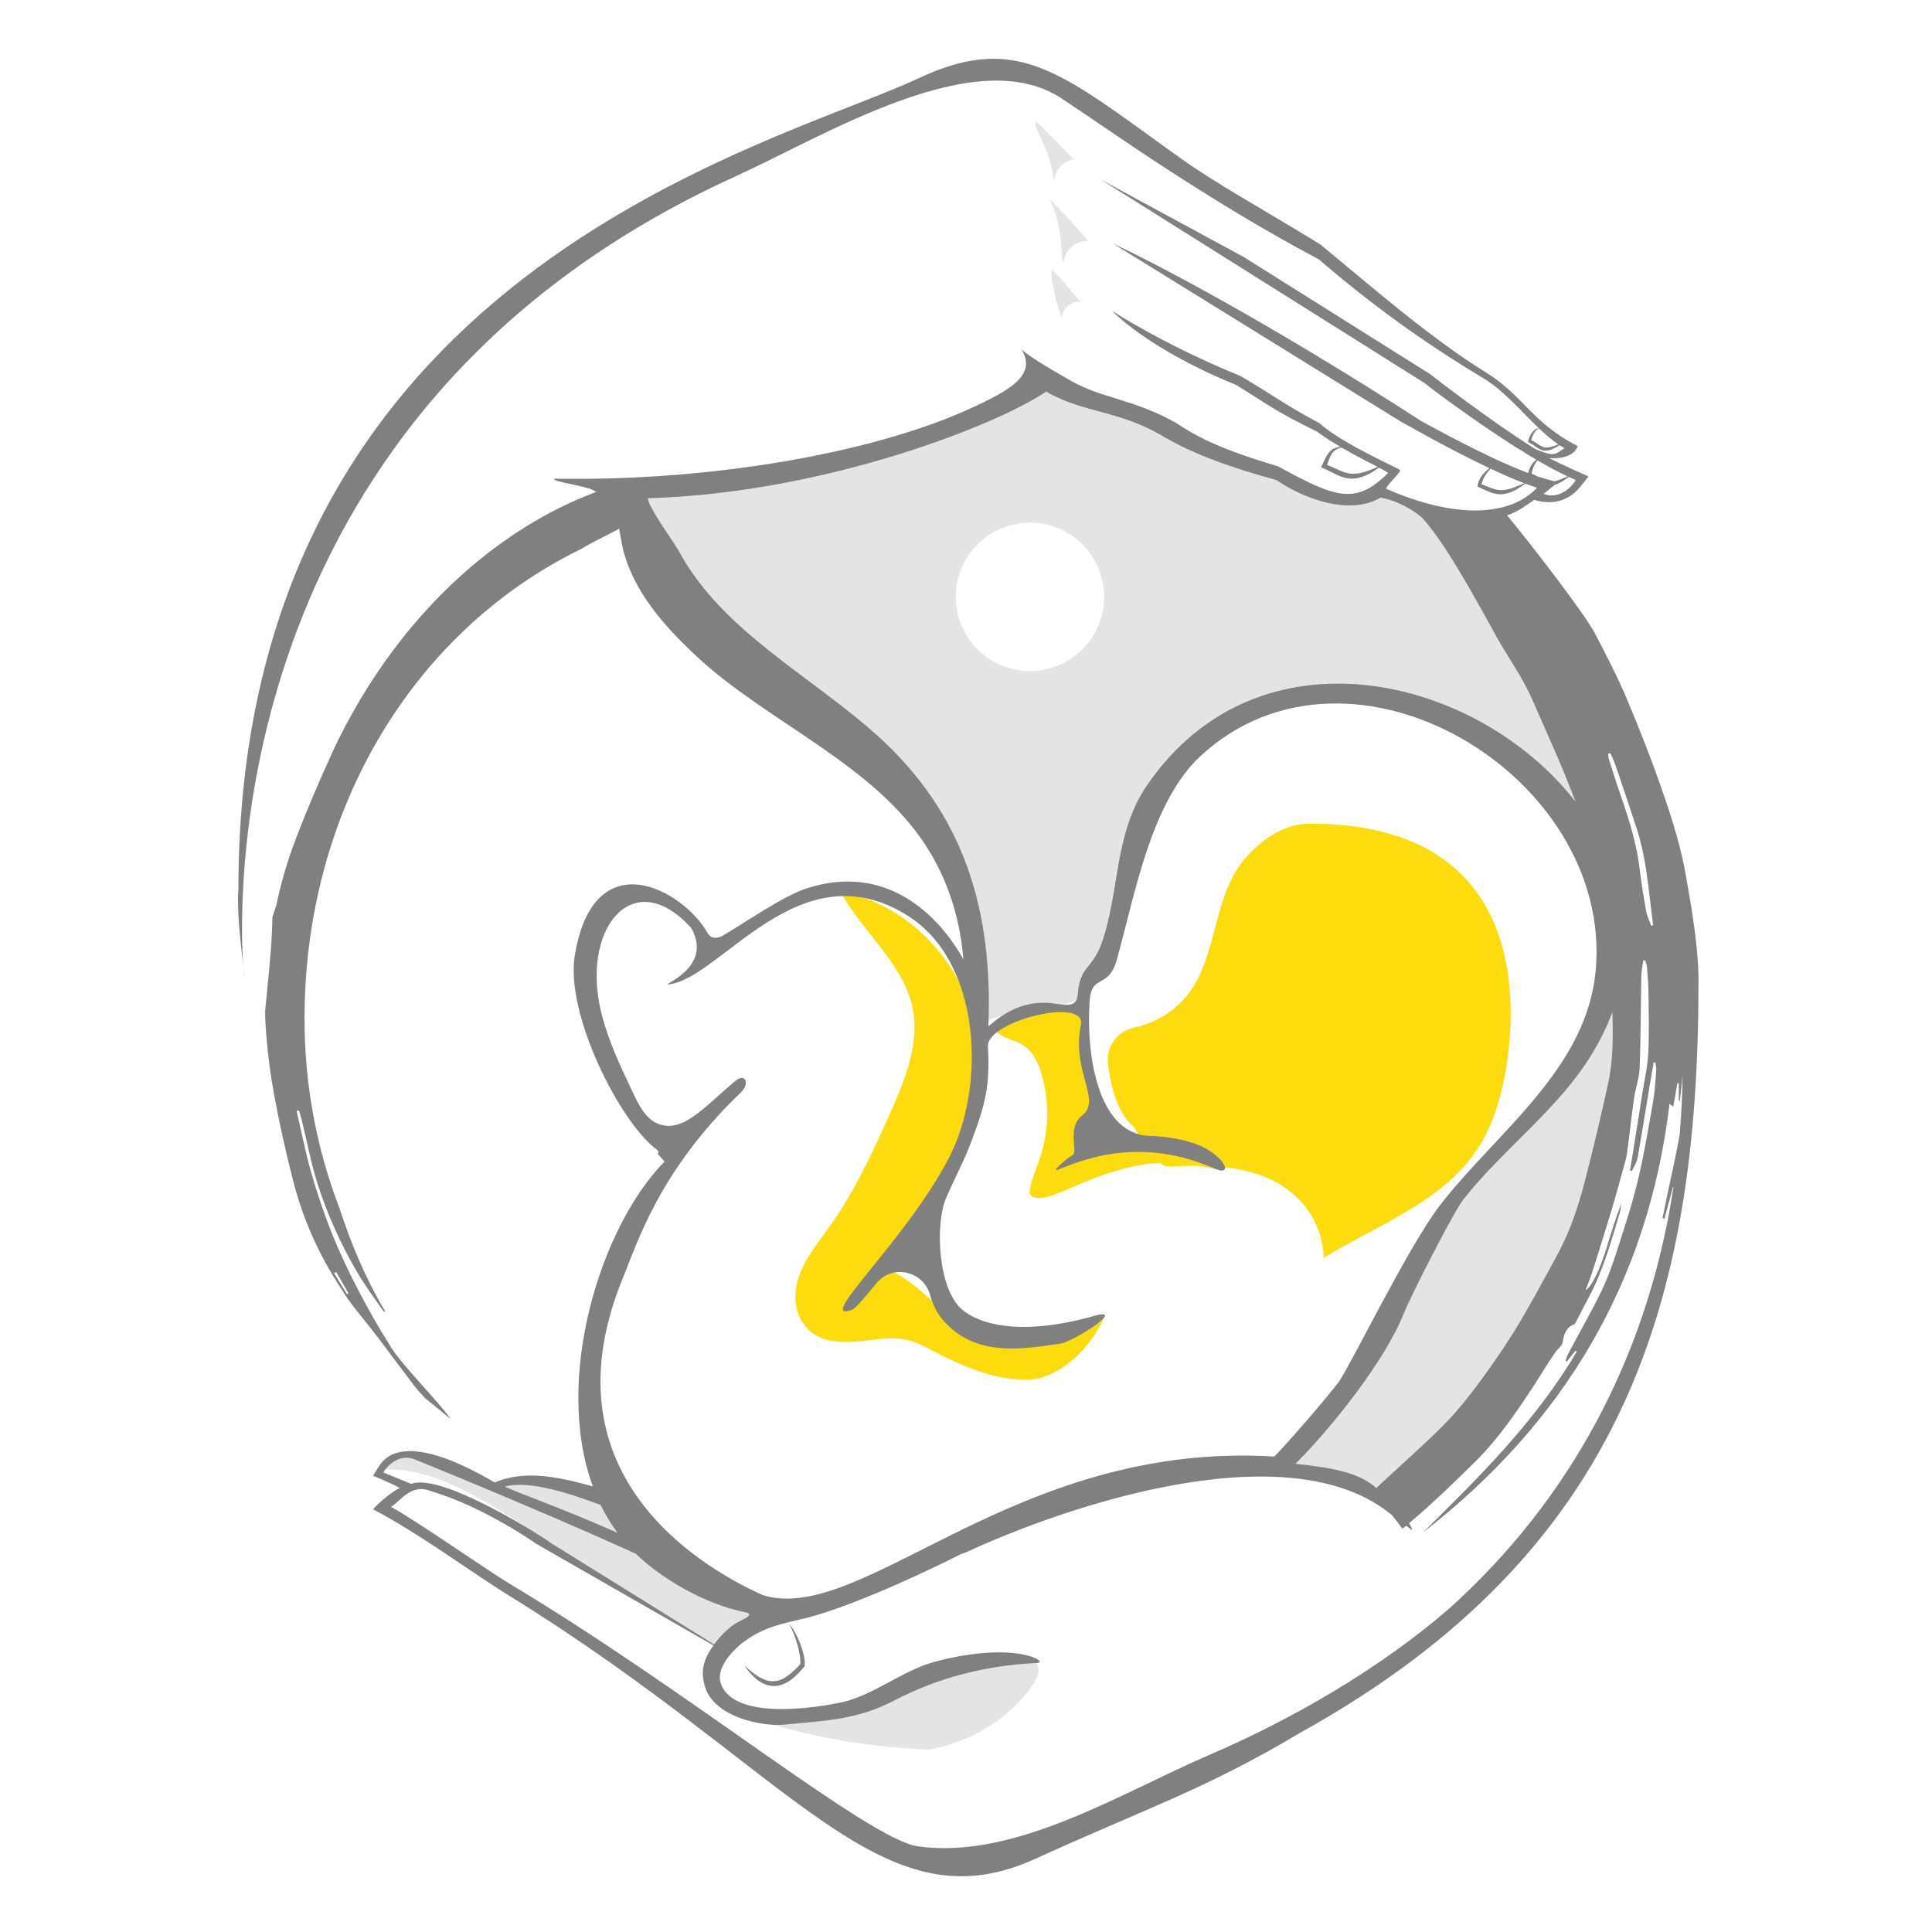<?xml version="1.0" encoding="UTF-8" standalone="no"?>
<!DOCTYPE svg PUBLIC "-//W3C//DTD SVG 1.1//EN" "http://www.w3.org/Graphics/SVG/1.1/DTD/svg11.dtd">
<svg width="100%" height="100%" viewBox="0 0 500 500" version="1.1" xmlns="http://www.w3.org/2000/svg" xmlns:xlink="http://www.w3.org/1999/xlink" xml:space="preserve" xmlns:serif="http://www.serif.com/" style="fill-rule:evenodd;clip-rule:evenodd;stroke-linejoin:round;stroke-miterlimit:2;">
    <g id="prenatal" transform="matrix(0.396,0,0,0.396,-145.755,-144.416)">
        <path id="color" d="M1049.74,1244.08C1032.26,1243.43 1014.33,1240.83 999.207,1232.03C980.363,1221.06 967.079,1201.16 946.579,1193.73C963.68,1172.07 980.194,1149.66 991.891,1124.65C1003.59,1099.65 1010.29,1071.72 1006.87,1044.33C1002.08,1006.01 976.359,970.973 941.236,954.925C931.886,950.653 921.6,947.622 911.4,948.891L918.067,948.694C932.388,974.586 958.613,994.525 964.495,1023.52C969.223,1046.84 959.522,1070.4 949.822,1092.12C938.408,1117.68 926.598,1143.28 910.348,1166.07C900.491,1179.89 888.542,1193.92 887.899,1210.88C887.558,1219.88 890.892,1229.26 897.862,1234.95C906.359,1241.9 918.378,1242.33 929.3,1241.25C940.223,1240.17 951.4,1237.92 962.025,1240.68C967.72,1242.16 972.946,1245.01 978.162,1247.73C997.08,1257.62 1017.41,1266.34 1038.76,1266.39C1060.1,1266.43 1080.94,1245.47 1089.51,1225.93C1077.3,1233.35 1064.02,1244.62 1049.74,1244.08ZM1111.94,1106.17C1096.57,1102.18 1083.34,1099.78 1080.68,1100.68C1084.26,1077.27 1076.71,1052.43 1075.93,1031.16C1075.78,1026.93 1071.1,1023.83 1067.11,1022.44C1064.09,1021.39 1060.77,1021.77 1057.61,1022.3C1045.21,1024.34 1033.13,1028.32 1021.93,1034.02L1021.05,1032.84C1019.39,1032.46 1017.86,1034.3 1018,1036C1018.12,1037.7 1019.37,1039.11 1020.72,1040.15C1025.41,1043.77 1031.71,1044.59 1036.71,1047.76C1043.27,1051.92 1046.73,1059.55 1048.88,1067.01C1054.04,1084.9 1053.57,1104.37 1047.58,1121.99C1045.32,1128.61 1042.3,1135.03 1041.13,1141.93C1040.91,1143.2 1040.79,1144.62 1041.52,1145.69C1042.27,1146.79 1043.68,1147.18 1044.98,1147.43C1056.69,1149.7 1076.22,1133.04 1113.24,1126.07C1117.49,1125.27 1121.76,1124.85 1125.94,1124.7C1127.28,1125.57 1128.74,1126.35 1130.33,1127.01C1137.2,1126.72 1144.27,1126.49 1151.34,1126.58C1159.37,1127.91 1165.29,1129.45 1167.35,1129.58C1167.03,1128.83 1166.45,1128.06 1165.65,1127.27C1183.79,1128.92 1201.23,1133.85 1214.89,1146.51C1226.4,1157.18 1232.74,1171.63 1233.13,1186.78C1268.41,1165.02 1310.66,1150.22 1333.39,1115.93C1342.53,1102.13 1347.76,1086.06 1351.02,1069.83C1360.13,1024.58 1368.47,902.615 1223.66,902.996C1207.11,903.039 1191.6,913.83 1181.04,926.568C1159.02,953.122 1164.28,996.088 1139.5,1020.08C1129.92,1029.35 1120.03,1033.87 1108.46,1036.51C1098.14,1038.87 1091.14,1048.63 1092.15,1059.17C1093.63,1074.74 1098.87,1092.77 1108.72,1100.9C1109.79,1101.79 1110.77,1103.72 1111.94,1106.17Z" style="fill:rgb(253,220,13);fill-rule:nonzero;"/>
        <path id="shading" d="M1042.56,1449.1C1040.95,1448.45 1039.15,1448.56 1037.42,1448.67C1021.76,1449.7 1006.11,1450.72 990.456,1451.75C979.96,1456.17 969.998,1462.02 959.529,1468.28C937.64,1481.37 915.081,1477.29 891.717,1483.68C885.89,1485.28 880.778,1484.63 876.566,1482.59C873.071,1484.93 869.576,1487.28 866.081,1489.63C901.792,1500.88 938.436,1506.68 975.809,1508.14C1002.5,1502.74 1027.37,1488.46 1042.79,1466.21C1044.66,1463.5 1046.44,1460.56 1046.78,1457.29C1047.12,1454 1045.62,1450.32 1042.56,1449.1ZM883.601,1414.34C883.118,1413.64 882.318,1413.24 881.549,1412.87C870.671,1407.72 858.867,1404.83 847.74,1400.24C831.27,1393.46 816.569,1383.08 802.025,1372.8C798.175,1370.08 794.326,1367.36 790.476,1364.63C786.563,1360 782.287,1355.73 777.1,1352.64C762.562,1344.01 741.893,1334.93 725.188,1332.3C715.188,1330.73 702.986,1330.06 694.361,1335.94C671.299,1328.13 636.988,1300.62 616.009,1325.45C653.939,1320.95 697.166,1353.89 728.164,1373.14C739.688,1380.3 831.876,1441.74 840.791,1442.34C849.707,1442.93 874.392,1425.74 881.38,1420.17C883.177,1418.74 884.906,1416.23 883.601,1414.34ZM1425.05,1018C1423.44,1020.7 1405.99,1057.48 1404.18,1060.18C1382.51,1092.43 1348.47,1118.03 1324.61,1148.37C1317.91,1156.87 1290.03,1211.8 1285.76,1222.51C1274.28,1251.32 1228.09,1300.93 1207.55,1322.74C1247.8,1333.01 1267.27,1350.55 1290.31,1339.56C1301.47,1334.23 1338.33,1271.21 1348.31,1263.92C1355.42,1258.73 1367.01,1231.46 1372.92,1224.94C1377.29,1220.11 1366.05,1219.04 1369.86,1213.81C1372.51,1209.04 1375.15,1204.25 1377.77,1199.46C1383.18,1189.58 1388.84,1179.75 1393.13,1169.37C1397.57,1158.61 1401.03,1147.37 1403.95,1136.09C1404.88,1132.48 1433.34,1068.08 1425.05,1018ZM1369.32,821.657C1363.93,809.304 1323.26,711.175 1302.49,700.768C1292.5,701.009 1283.02,689.841 1273.09,688.494C1206.01,697.914 1113.83,629.852 1047.47,604.858C1046.6,605.462 1045.63,606.088 1044.57,606.73C1043.66,609.176 1042.29,611.587 1040.35,613.887C1027.18,629.438 1008.06,636.288 989.336,642.782C967.077,650.499 943.985,657.217 921.203,663.214C898.872,669.093 875.857,671.23 853.434,676.667C832.327,681.785 809.471,684.161 787.701,685.073C786.842,685.233 785.97,685.405 785.115,685.561C785.452,688.384 795.924,710.831 796.569,713.433C799.826,745.719 861.88,806.776 887.161,822.498C1030.5,911.639 986.018,1010.64 1006.97,1033.88C1038.76,1021.45 1065.44,1022.89 1071.42,1018.25C1071.9,1017.3 1072.27,1016.15 1072.38,1014.59C1073.72,995.673 1082.16,998.019 1088.19,980.584C1100.06,946.254 1095.99,909.394 1117.82,877.64C1190.49,771.886 1333.13,805.848 1397.6,888.426C1389.19,865.742 1378.99,843.806 1369.32,821.657ZM1041.2,803.244C1014.41,803.244 992.703,781.533 992.703,754.751C992.703,727.97 1014.41,706.259 1041.2,706.259C1067.98,706.259 1089.69,727.97 1089.69,754.751C1089.69,781.533 1067.98,803.244 1041.2,803.244ZM1062.03,572.277C1062.34,566.445 1067.74,561.665 1073.87,561.805C1070.08,556.639 1055.89,540.851 1055.73,541.066C1053.29,544.223 1060.46,570.041 1061.56,571.461L1062.03,572.277ZM1063.17,536.248C1063.58,528.417 1070.84,521.999 1079.07,522.187C1073.98,515.251 1053.88,494.311 1054.04,494.642C1063.74,515.443 1061.06,533.245 1062.53,535.152L1063.17,536.248ZM1057.24,482.543C1057.28,475.845 1062.91,469.642 1069.58,468.954C1065.21,463.583 1045.19,443.819 1045.02,444.087C1042.53,448.029 1053.87,459.358 1056.68,481.677L1057.24,482.543Z" style="fill:rgb(229,228,228);fill-rule:nonzero;"/>
        <path id="outline" d="M1469.95,937.423C1466.97,920.14 1461.84,903.086 1456.18,886.439C1448.76,864.634 1440.35,843.126 1431.45,821.878C1425.25,807.096 1417.81,792.805 1410.37,778.583C1403.69,765.816 1369.69,721.65 1353.01,701.482C1360.43,699.056 1366.29,694.314 1370.73,691.376C1388.24,696.626 1397.56,686.705 1400.51,683.211L1406.24,676.078C1406.24,676.078 1386.84,667.492 1380.48,664.026C1390.19,664.926 1397.45,661.704 1399.11,656.24C1368.63,640.476 1363.96,623.366 1338.87,607.869C1301.87,585.015 1261.25,549.274 1230.84,524.368C1188.88,498.678 1162.7,484.578 1140.07,468.421C1062.24,412.864 1034.07,385.023 968.24,415.901C872.332,460.885 523.618,543.158 523.876,946.065C522.789,960.616 525.39,980.091 526.966,995.964C523.539,944.109 518.948,630.258 848.07,480.267C908.318,452.811 1005.77,391.989 1061.79,428.989C1094.54,450.621 1155.49,494.638 1229.99,534.215C1263.38,562.901 1296.8,587.459 1338.17,612.282C1350.44,619.649 1362.05,633.408 1373.73,644.514C1373.09,644.585 1372.45,644.786 1371.87,645.103C1370.95,645.624 1370.14,646.341 1369.49,647.165C1368.82,647.984 1368.26,648.887 1367.83,649.845C1367.39,650.801 1367.03,651.794 1366.79,652.818L1366.63,653.534L1367.34,653.898C1369.06,654.771 1370.62,655.822 1372.26,656.971C1373.08,657.552 1373.98,658.113 1375,658.573C1375.52,658.795 1376.07,658.973 1376.64,659.097C1377.21,659.202 1377.79,659.247 1378.35,659.222C1380.63,659.132 1382.57,658.276 1384.38,657.354C1385.38,656.831 1386.34,656.25 1387.26,655.626C1388.39,656.363 1389.53,657.046 1390.66,657.664C1384.71,660.641 1385.69,664.2 1371.49,658.194C1340.24,638.545 1303.63,609.93 1303.16,609.528L1302.94,609.337L1180.89,532.645L1087.5,482.036L1298.94,614.937C1302.54,617.981 1339.8,646.148 1372.13,665.119C1371.13,665.806 1370.26,666.672 1369.55,667.65C1368.77,668.717 1368.13,669.883 1367.65,671.11C1367.3,671.995 1367,672.902 1366.77,673.827C1337.73,662.887 1300.31,641.502 1297.07,639.97C1197.12,575.353 1123.29,536.845 1095.4,523.829C1095.4,523.829 1283.49,640.176 1283.51,640.184C1285.46,641.11 1313.79,657.592 1341.45,670.639C1340.14,671.637 1338.89,672.729 1337.77,673.992C1336.82,675.065 1335.94,676.239 1335.26,677.547C1334.57,678.849 1334.01,680.261 1333.74,681.761L1333.58,682.674L1334.5,683.077C1337.04,684.189 1339.53,685.458 1342.28,686.483C1345.01,687.509 1348.23,688.058 1351.22,687.498C1354.22,687.003 1356.93,685.799 1359.43,684.397C1361.35,683.311 1363.16,682.077 1364.89,680.734C1367.55,681.736 1370.11,682.638 1372.54,683.414C1355.73,701.685 1320.5,704.479 1274.23,684.213C1272.34,683.386 1284.83,672.583 1282.93,671.653C1267.38,664.026 1242.66,652.257 1230.41,641.254C1207.69,629.181 1202.25,624.274 1178.82,610.427C1128.87,590.161 1094.69,567.754 1094.69,567.754C1094.69,567.754 1118.17,592.801 1175.82,616.207C1195.82,628.441 1200.52,632.941 1228.49,646.606C1233.77,650.412 1239.12,653.81 1244.24,656.827C1243.33,656.83 1242.41,656.929 1241.5,657.182C1239.83,657.628 1238.21,658.604 1237.03,659.933C1234.6,662.585 1233.48,665.901 1232.08,668.713L1231.43,670.03L1232.88,670.682C1235.94,672.052 1238.87,673.702 1242.1,675.167C1245.27,676.64 1249.02,677.774 1252.77,677.459C1256.51,677.234 1259.94,675.911 1263.04,674.278C1265.25,673.143 1267.28,671.742 1269.23,670.253C1272,671.714 1274.08,672.892 1275.23,673.794C1253.89,695.081 1240.83,689.952 1203.44,669.519C1166.93,658.529 1151.92,651.246 1135.79,640.541C1108.78,625.663 1087.09,624.517 1068.71,613.995C1055.09,606.193 1039.71,597.201 1035.6,592.873C1045.46,609.327 1030.19,619.013 1000.86,632.263C938.077,660.616 833.513,679.36 730.327,677.512C728.93,679.925 752.624,681.941 757.729,686.211C703.353,706.259 645.98,750.863 603.793,821.38C596.965,832.793 590.684,844.549 585.195,856.562C576.875,874.773 568.948,893.172 561.795,911.805C556.223,926.315 551.771,941.142 548.687,956.296C547.816,958.801 546.96,961.343 546.109,963.897C545.78,984.457 543.257,1005.07 541.307,1025.59C541.34,1028.81 541.452,1032.03 541.666,1035.26C542.666,1050.28 544.499,1065.33 547.233,1080.19C550.781,1099.47 555.043,1118.68 560.003,1137.72C566.192,1161.48 576.171,1184.01 589.869,1205.13C592.439,1209.09 594.932,1213.11 597.807,1216.88C603.225,1223.99 609.009,1230.87 614.435,1237.97C622.55,1248.6 630.418,1259.37 638.532,1269.99C640.826,1273 643.395,1275.82 646.027,1278.6C646.161,1278.52 662.464,1292.09 662.6,1292.02C655.104,1281.3 631.185,1257.07 624.217,1246.07C616.595,1234.05 609.448,1221.73 602.901,1209.19C596.409,1196.77 590.356,1184.09 585.157,1171.18C579.907,1158.15 575.415,1144.81 571.563,1131.38C567.717,1117.98 565.073,1104.3 561.904,1090.74C562.425,1090.62 562.948,1090.5 563.47,1090.38C564.122,1092.66 564.849,1094.92 565.413,1097.22C568.858,1111.23 571.445,1125.46 575.877,1139.22C582.235,1158.95 590.924,1177.99 601.523,1196.2C606.549,1204.83 612.715,1212.92 618.387,1221.24C618.645,1221.62 619.137,1221.86 619.995,1221.99C606.988,1200.39 597.579,1177.72 590.007,1154.51C575.214,1116.11 567.082,1074.27 567.082,1030.47C567.082,895.756 636.972,777.437 748.167,723.318C754.054,719.468 766.591,713.747 772.684,710.188C773.283,713.236 774.463,720.487 775.255,723.683C782.161,751.545 802.426,774.094 823.157,793.49C869.448,836.798 940.363,864.425 974.567,919.57C991.291,946.534 996.041,972.783 997.718,991.755C982.479,964.171 948.167,927.765 894.733,945.448C880.046,950.308 856.16,966.814 841.016,975.845C837.189,978.126 832.788,978.477 830.606,974.591C814.839,946.51 756.375,913.569 743.74,988.87C737.264,1027.46 773.317,1098.21 797.299,1116.01C798.564,1116.95 798.613,1117.89 797.99,1118.72C797.896,1118.94 802.501,1123.66 802.298,1123.87C760.699,1166.25 729.614,1265.21 755.485,1336.1C732.962,1329.81 711.047,1325.16 691.391,1333.53C630.377,1297.69 618.883,1319.04 616.07,1322.38L611.875,1329.12C611.875,1329.12 623.289,1333.81 629.349,1337.11C623.823,1339.79 616.076,1346.31 611.875,1351.08C640.959,1366.12 676.412,1392.44 700.356,1407.23C888.299,1523.3 942.841,1626.02 1044.99,1579.35C1114.95,1547.38 1156.02,1534.07 1217.71,1497.14C1431.22,1378.82 1478.09,1212.66 1478.09,1006.58C1478.09,983.362 1473.88,960.266 1469.95,937.423ZM1465.8,1106.13C1462.58,1124.44 1458.09,1142.58 1454.57,1160.85C1455.01,1160.94 1455.44,1161.02 1455.88,1161.1C1457.66,1154.4 1459.45,1147.71 1461.43,1140.29C1461.52,1140.48 1461.6,1140.63 1461.68,1140.8C1444.6,1253.1 1392.56,1346.42 1315.12,1415.96C1269.7,1455.35 1212.44,1488.33 1158.5,1511.53C1100.46,1536.5 1031.47,1580.18 968.023,1571.35C936.025,1566.9 820.179,1471.18 702.423,1400.51C685.092,1390.11 640.402,1358.59 623.568,1349.44C629.247,1346.6 636.429,1333.56 649.976,1339.29C684.297,1349.37 718.63,1373.68 718.63,1373.68L834.325,1440C827.622,1449.55 825.402,1457.23 829.231,1468.24C835.558,1486.42 865.197,1493.29 880.878,1491.77C908.009,1489.14 928.46,1488.58 952.258,1476.13C981.316,1460.93 1013.07,1452.96 1045.77,1451.52C1054.05,1451.16 1032.01,1436.62 979.04,1450.68C957.836,1456.31 939.094,1472.7 917.862,1477.26C905.078,1480 848.712,1490.08 839.3,1465.34C834.774,1453.45 850.561,1439.39 859.412,1434C869.08,1428.11 880.543,1425.42 891.473,1422.95C928.911,1414.49 995.682,1380.65 996.025,1380.33C997.086,1379.99 998.139,1379.62 999.204,1379.28C1062.41,1349.85 1210.1,1298.67 1277.74,1354.85C1280.09,1357.79 1282.44,1360.73 1284.62,1363.81C1284.67,1363.76 1284.73,1363.73 1284.78,1363.68C1285.54,1363.06 1286.27,1362.4 1287.03,1361.77C1288.3,1362.72 1289.59,1363.69 1290.84,1364.62C1290.87,1363.59 1290.17,1362.06 1288.93,1360.16C1304.11,1347.43 1318.4,1333.57 1332.49,1319.62C1347.38,1304.87 1359.17,1287.53 1370.62,1270.04C1375.38,1262.78 1379.74,1255.26 1384.73,1248.17C1386.32,1245.93 1388.88,1244.6 1389.42,1241.35C1390.2,1236.64 1391.68,1232.06 1396.92,1230.13C1397.42,1229.94 1397.76,1229.16 1398.06,1228.59C1400.91,1223.11 1403.66,1217.58 1406.59,1212.13C1415.94,1194.73 1421.01,1175.77 1426.72,1157.04C1427.27,1155.23 1427.34,1153.26 1427.63,1151.37C1423.83,1161.03 1420.9,1170.82 1417.87,1180.59C1413.32,1195.28 1408.08,1205.91 1404.25,1207.89C1405.78,1203.83 1407.37,1200.1 1408.59,1196.25C1412.81,1183 1416.99,1169.75 1421,1156.44C1423.77,1147.28 1426.27,1138.04 1428.82,1128.82C1429.8,1125.31 1430.9,1121.78 1431.4,1118.18C1433.03,1106.37 1434.24,1094.49 1435.94,1082.69C1436.91,1075.93 1439.39,1069.3 1439.64,1062.55C1440.4,1042.61 1440.33,1022.64 1440.73,1002.69C1440.79,999.228 1441.58,995.779 1442.03,992.325C1442.47,992.35 1442.91,992.377 1443.36,992.404C1443.74,994.02 1444.34,995.62 1444.46,997.256C1444.88,1002.62 1445.34,1008 1445.39,1013.38C1445.53,1026.5 1445.93,1039.65 1445.28,1052.74C1444.85,1061.47 1442.84,1070.12 1441.48,1078.81C1439.71,1090.08 1437.91,1101.34 1436.11,1112.61C1435.2,1118.28 1434.25,1123.95 1433.32,1129.63C1433.74,1129.74 1434.16,1129.84 1434.58,1129.95C1435.85,1127.1 1437.75,1124.36 1438.29,1121.38C1441.08,1105.87 1443.5,1090.3 1446.07,1074.76C1446.94,1069.54 1447.87,1064.34 1448.77,1059.12C1449.14,1059.13 1449.51,1059.14 1449.88,1059.15C1450.1,1060.74 1450.61,1062.36 1450.48,1063.93C1449.94,1070.72 1449.65,1077.58 1448.47,1084.28C1445.42,1101.61 1442.56,1119 1438.48,1136.1C1434.82,1151.39 1429.88,1166.39 1425.05,1181.37C1422.07,1190.6 1418.86,1199.86 1414.62,1208.56C1407.76,1222.6 1399.95,1236.18 1392.62,1250C1391.92,1251.3 1391.7,1252.87 1391.26,1254.31C1391.52,1254.38 1391.77,1254.45 1392.02,1254.52C1393.9,1252.15 1395.79,1249.78 1397.68,1247.4L1398.5,1248.06C1385.32,1270.5 1369.44,1290.84 1352.18,1310.4C1335,1329.87 1316.45,1347.88 1298.19,1366.09C1389.83,1294.9 1445.29,1202.71 1459.15,1085.98C1460.33,1086.98 1460.88,1087.45 1461.56,1088.03C1462.58,1082.3 1463.45,1077.42 1464.31,1072.54C1464.6,1072.58 1464.89,1072.61 1465.18,1072.64C1465.21,1076.46 1465.25,1080.27 1465.29,1084.09C1465.51,1084.1 1465.72,1084.11 1465.93,1084.11C1466.52,1078.72 1467.11,1073.33 1467.69,1067.94C1467.48,1080.87 1466.87,1093.62 1465.8,1106.13ZM890.864,1438.41C889.978,1436.11 888.912,1433.89 887.743,1431.73C886.544,1429.59 885.212,1427.49 883.516,1425.73C884.862,1427.76 885.838,1429.97 886.731,1432.21C887.631,1434.44 888.369,1436.73 889.048,1439.03C889.71,1441.33 890.253,1443.66 890.67,1445.99C891.041,1448.14 891.247,1450.35 891.068,1452.33C889.885,1453.6 888.673,1454.84 887.425,1456.01C886.084,1457.3 884.688,1458.52 883.218,1459.59C880.304,1461.75 877.053,1463.32 873.633,1463.42C870.21,1463.58 866.75,1462.22 863.598,1460.28C860.441,1458.3 857.527,1455.81 854.646,1453.22C856.775,1456.45 859.271,1459.49 862.365,1462.01C863.906,1463.28 865.635,1464.36 867.522,1465.2C869.402,1466.06 871.519,1466.51 873.655,1466.56C874.724,1466.6 875.796,1466.49 876.846,1466.3C877.884,1466.06 878.914,1465.78 879.881,1465.38C881.827,1464.59 883.639,1463.56 885.239,1462.32C886.855,1461.09 888.334,1459.75 889.73,1458.35C891.107,1456.93 892.386,1455.44 893.624,1453.93L893.939,1453.55L893.975,1453.14C894.218,1450.38 893.69,1447.91 893.138,1445.48C892.561,1443.05 891.759,1440.7 890.864,1438.41ZM618.656,1327.01C619.667,1324.42 627.981,1314.24 638.677,1318.29C638.677,1318.29 716.668,1349.74 783.48,1380.04C799.444,1395.48 828.094,1413.34 856.633,1418.64C860.837,1420.93 851.256,1423.62 846.808,1426.98C842.483,1430.25 838.264,1434.53 834.76,1439.38L728.163,1373.14C724.46,1370 656.662,1326.7 636.821,1334.45C630.029,1331.68 623.824,1329.14 618.656,1327.01ZM775.363,1199.34C784.311,1177.68 798.775,1129.8 852.285,1078.6C858.1,1073.03 855.373,1065.8 849.07,1070.81C848.968,1070.89 848.865,1070.97 848.763,1071.05C841.612,1076.8 835.123,1083.32 828.013,1089.1C820.872,1094.9 812.159,1101.79 802.236,1100.25C790.225,1098.39 785.231,1086.11 780.552,1076.31C773.166,1060.86 765.959,1045.16 761.557,1028.61C746.599,972.352 781.297,929.166 819.286,970.612C819.684,971.046 820.052,971.559 820.325,972.081C833.813,997.774 799.087,1008.64 805.063,1008.01C839.239,1004.41 890.729,918.132 961.72,963.407C1009.59,993.932 1012.42,1074.62 988.329,1121.2C960.195,1175.6 899.618,1229.75 924.953,1220.65C927.028,1219.9 933.299,1212.67 940.694,1203.48C951.029,1190.64 971.361,1195.04 975.868,1210.89C977.43,1216.39 979.624,1221.41 982.752,1225.43C1004.02,1252.8 1037.88,1246.02 1060.61,1242.89C1069.89,1241.61 1105.09,1218.5 1083.21,1224.66C1032.8,1238.86 1006.73,1229.13 996.719,1220.44C980.708,1206.55 979.275,1164.02 986.358,1147.67C992.227,1134.12 998.061,1123.58 1003.09,1110.13C1012.26,1085.6 1015.03,1074.65 1013.72,1048.54C1012.89,1031.87 1078.18,1015.94 1074.46,1034.4C1068.11,1065.96 1088.65,1083.23 1075.01,1093.95C1065.12,1101.73 1072.83,1117.77 1068.97,1119.64C1065.58,1121.29 1054.49,1131.08 1059.36,1129.14C1077.43,1121.97 1113.76,1107.28 1162.35,1128.58C1169.55,1131.73 1171.2,1127.72 1164.13,1121.08C1154.81,1112.32 1140.91,1108.39 1121.46,1107.06C1085.62,1107.95 1077.81,1054.38 1080.13,1019.24C1081.38,1000.34 1092.32,1011.92 1098,991.678C1109.59,950.405 1120.01,888.891 1152.71,858.71C1250.65,768.304 1422.14,871.29 1410.94,998.526C1405.23,1063.38 1346.1,1104.55 1309.12,1152.4C1288.53,1179.04 1249.92,1258.49 1243.03,1267.75C1235.61,1277.7 1209.64,1307.8 1200.86,1316.59C1030.3,1306.18 932.106,1427.49 866.383,1407.12C820.867,1386.39 723.383,1325.15 775.363,1199.34ZM760.639,1348.22C763.741,1354.61 767.363,1360.71 771.579,1366.43C734.552,1349.92 702.359,1338.88 698.028,1336.14C713.022,1332.41 736.002,1339.02 760.639,1348.22ZM1419.09,1072.48C1414.49,1093.78 1409.41,1114.99 1403.95,1136.09C1401.03,1147.37 1397.57,1158.61 1393.13,1169.37C1388.84,1179.75 1383.18,1189.58 1377.77,1199.46C1371.03,1211.78 1364.33,1224.16 1356.86,1236.03C1349.33,1248.02 1341.21,1259.68 1332.7,1270.99C1325.85,1280.1 1318.58,1289.02 1310.51,1297.04C1297.21,1310.26 1283.1,1322.66 1269.36,1335.44C1268.73,1336.03 1268.11,1336.62 1267.49,1337.21C1256.47,1326.91 1238.06,1323.85 1214.69,1321.31C1238.27,1297.8 1273.03,1254.44 1285.76,1222.51C1290.03,1211.8 1317.91,1156.87 1324.61,1148.36C1348.47,1118.03 1382.51,1092.43 1404.18,1060.18C1411.8,1048.84 1417.58,1037.47 1421.81,1026.17C1422.29,1041.69 1422.38,1057.26 1419.09,1072.48ZM587.789,1195.98C590.475,1200.64 593.163,1205.3 595.85,1209.96L594.811,1210.48C592.005,1205.89 589.198,1201.31 586.391,1196.73C586.857,1196.48 587.323,1196.23 587.789,1195.98ZM941.624,845.564C898.683,806.738 839.593,777.034 811.464,724.391C808.616,719.062 792.258,697.232 791.431,690.313C910.069,686.823 1022.82,640.69 1051.78,620.583C1075.74,634.602 1099.26,632.695 1127.8,649.611C1149.07,662.215 1174.66,670.826 1202.3,678.44C1220.02,690.572 1249.97,701.91 1270.23,689.922C1280.16,691.236 1293.5,698.77 1298.28,703.98C1315.85,723.251 1343.34,776.542 1349.23,786.321C1356.23,797.932 1363.94,809.304 1369.32,821.657C1378.99,843.806 1389.19,865.742 1397.6,888.426C1333.13,805.849 1190.49,771.886 1117.82,877.64C1095.99,909.395 1100.06,946.254 1088.19,980.584C1082.16,998.02 1073.73,995.673 1072.38,1014.59C1071.8,1022.86 1065.65,1021.75 1057.45,1020.56C1041.29,1018.21 1027.77,1023.44 1014.5,1035.04C1014.34,1035.17 1014.19,1035.19 1014.03,1035.23C1016.96,959.209 998.221,896.738 941.624,845.564ZM527.611,1003.07C527.522,1001.94 527.422,1000.78 527.314,999.595C527.205,998.408 527.088,997.195 526.966,995.964C527.34,1001.63 527.701,1004.22 527.611,1003.07ZM1420.56,856.981C1421.75,859.814 1423.11,862.586 1424.09,865.487C1428.74,879.179 1433.34,892.886 1437.84,906.623C1442.99,922.318 1444.71,938.658 1446.68,954.944C1447.26,959.746 1447.84,964.547 1448.42,969.349C1448.02,969.485 1447.61,969.624 1447.2,969.761C1446.08,966.602 1444.51,963.523 1443.92,960.266C1442.25,950.99 1440.73,941.669 1439.61,932.314C1437.61,915.73 1432.63,899.975 1427.18,884.304C1424.45,876.476 1421.99,868.557 1419.48,860.66C1419.14,859.621 1419.17,858.468 1419.04,857.369C1419.54,857.239 1420.05,857.109 1420.56,856.981ZM1376.82,687.493L1384.06,681.649C1385.79,681.126 1387.35,680.314 1388.83,679.461C1390.4,678.538 1391.88,677.503 1393.29,676.383C1394.84,677.095 1396.34,677.758 1397.8,678.358C1396.74,681.065 1388.03,691.738 1376.82,687.493ZM1358.67,682.815C1356.09,683.813 1353.48,684.658 1350.88,684.934C1349.58,685.059 1348.3,685.042 1347.03,684.854C1345.75,684.683 1344.51,684.268 1343.23,683.85C1341.95,683.407 1340.67,682.872 1339.38,682.332C1338.37,681.929 1337.34,681.543 1336.31,681.16C1336.49,680.241 1336.76,679.328 1337.13,678.441C1337.64,677.248 1338.27,676.077 1339.02,674.962C1339.77,673.855 1340.6,672.767 1341.51,671.737C1341.73,671.482 1341.95,671.234 1342.18,670.982C1349.77,674.548 1357.3,677.841 1364.19,680.471C1362.35,681.284 1360.52,682.089 1358.67,682.815ZM1369.61,671.786C1369.94,670.654 1370.34,669.537 1370.89,668.493C1371.45,667.46 1372.1,666.459 1372.97,665.654C1372.98,665.645 1372.99,665.637 1373,665.628C1379.87,669.639 1386.51,673.216 1392.53,676.029C1391.03,676.668 1389.55,677.302 1388.07,677.886C1386.69,678.415 1385.3,678.912 1383.92,679.234L1380.03,678.19C1377.68,677.559 1375.19,676.792 1372.61,675.918C1372.33,675.768 1372.06,675.611 1371.78,675.468C1370.9,675.032 1370,674.649 1369.09,674.293C1369.21,673.448 1369.37,672.607 1369.61,671.786ZM1262.18,672.334C1259.03,673.462 1255.81,674.314 1252.67,674.321C1249.52,674.364 1246.51,673.45 1243.47,672.063C1240.85,670.905 1238.14,669.594 1235.32,668.486C1236.28,665.837 1237.07,663.266 1238.52,661.145C1239.38,659.927 1240.47,658.855 1241.88,658.181C1242.82,657.721 1243.87,657.439 1244.95,657.244C1254.19,662.647 1262.6,666.794 1268.37,669.806C1266.32,670.723 1264.27,671.611 1262.18,672.334ZM1383.83,656.067C1381.98,656.673 1380.09,657.215 1378.35,657.157C1377.49,657.117 1376.69,656.927 1375.9,656.565C1375.11,656.2 1374.34,655.657 1373.51,655.122C1372.69,654.578 1371.84,654.007 1370.94,653.486C1370.27,653.103 1369.57,652.763 1368.85,652.443C1368.99,651.774 1369.14,651.108 1369.37,650.463C1369.67,649.575 1370.04,648.7 1370.52,647.89C1371,647.089 1371.56,646.318 1372.29,645.711C1372.77,645.294 1373.34,644.956 1373.97,644.746C1378.13,648.685 1382.29,652.273 1386.5,655.115C1385.61,655.444 1384.72,655.768 1383.83,656.067Z" style="fill:rgb(128,128,128);fill-rule:nonzero;"/>
    </g>
</svg>
